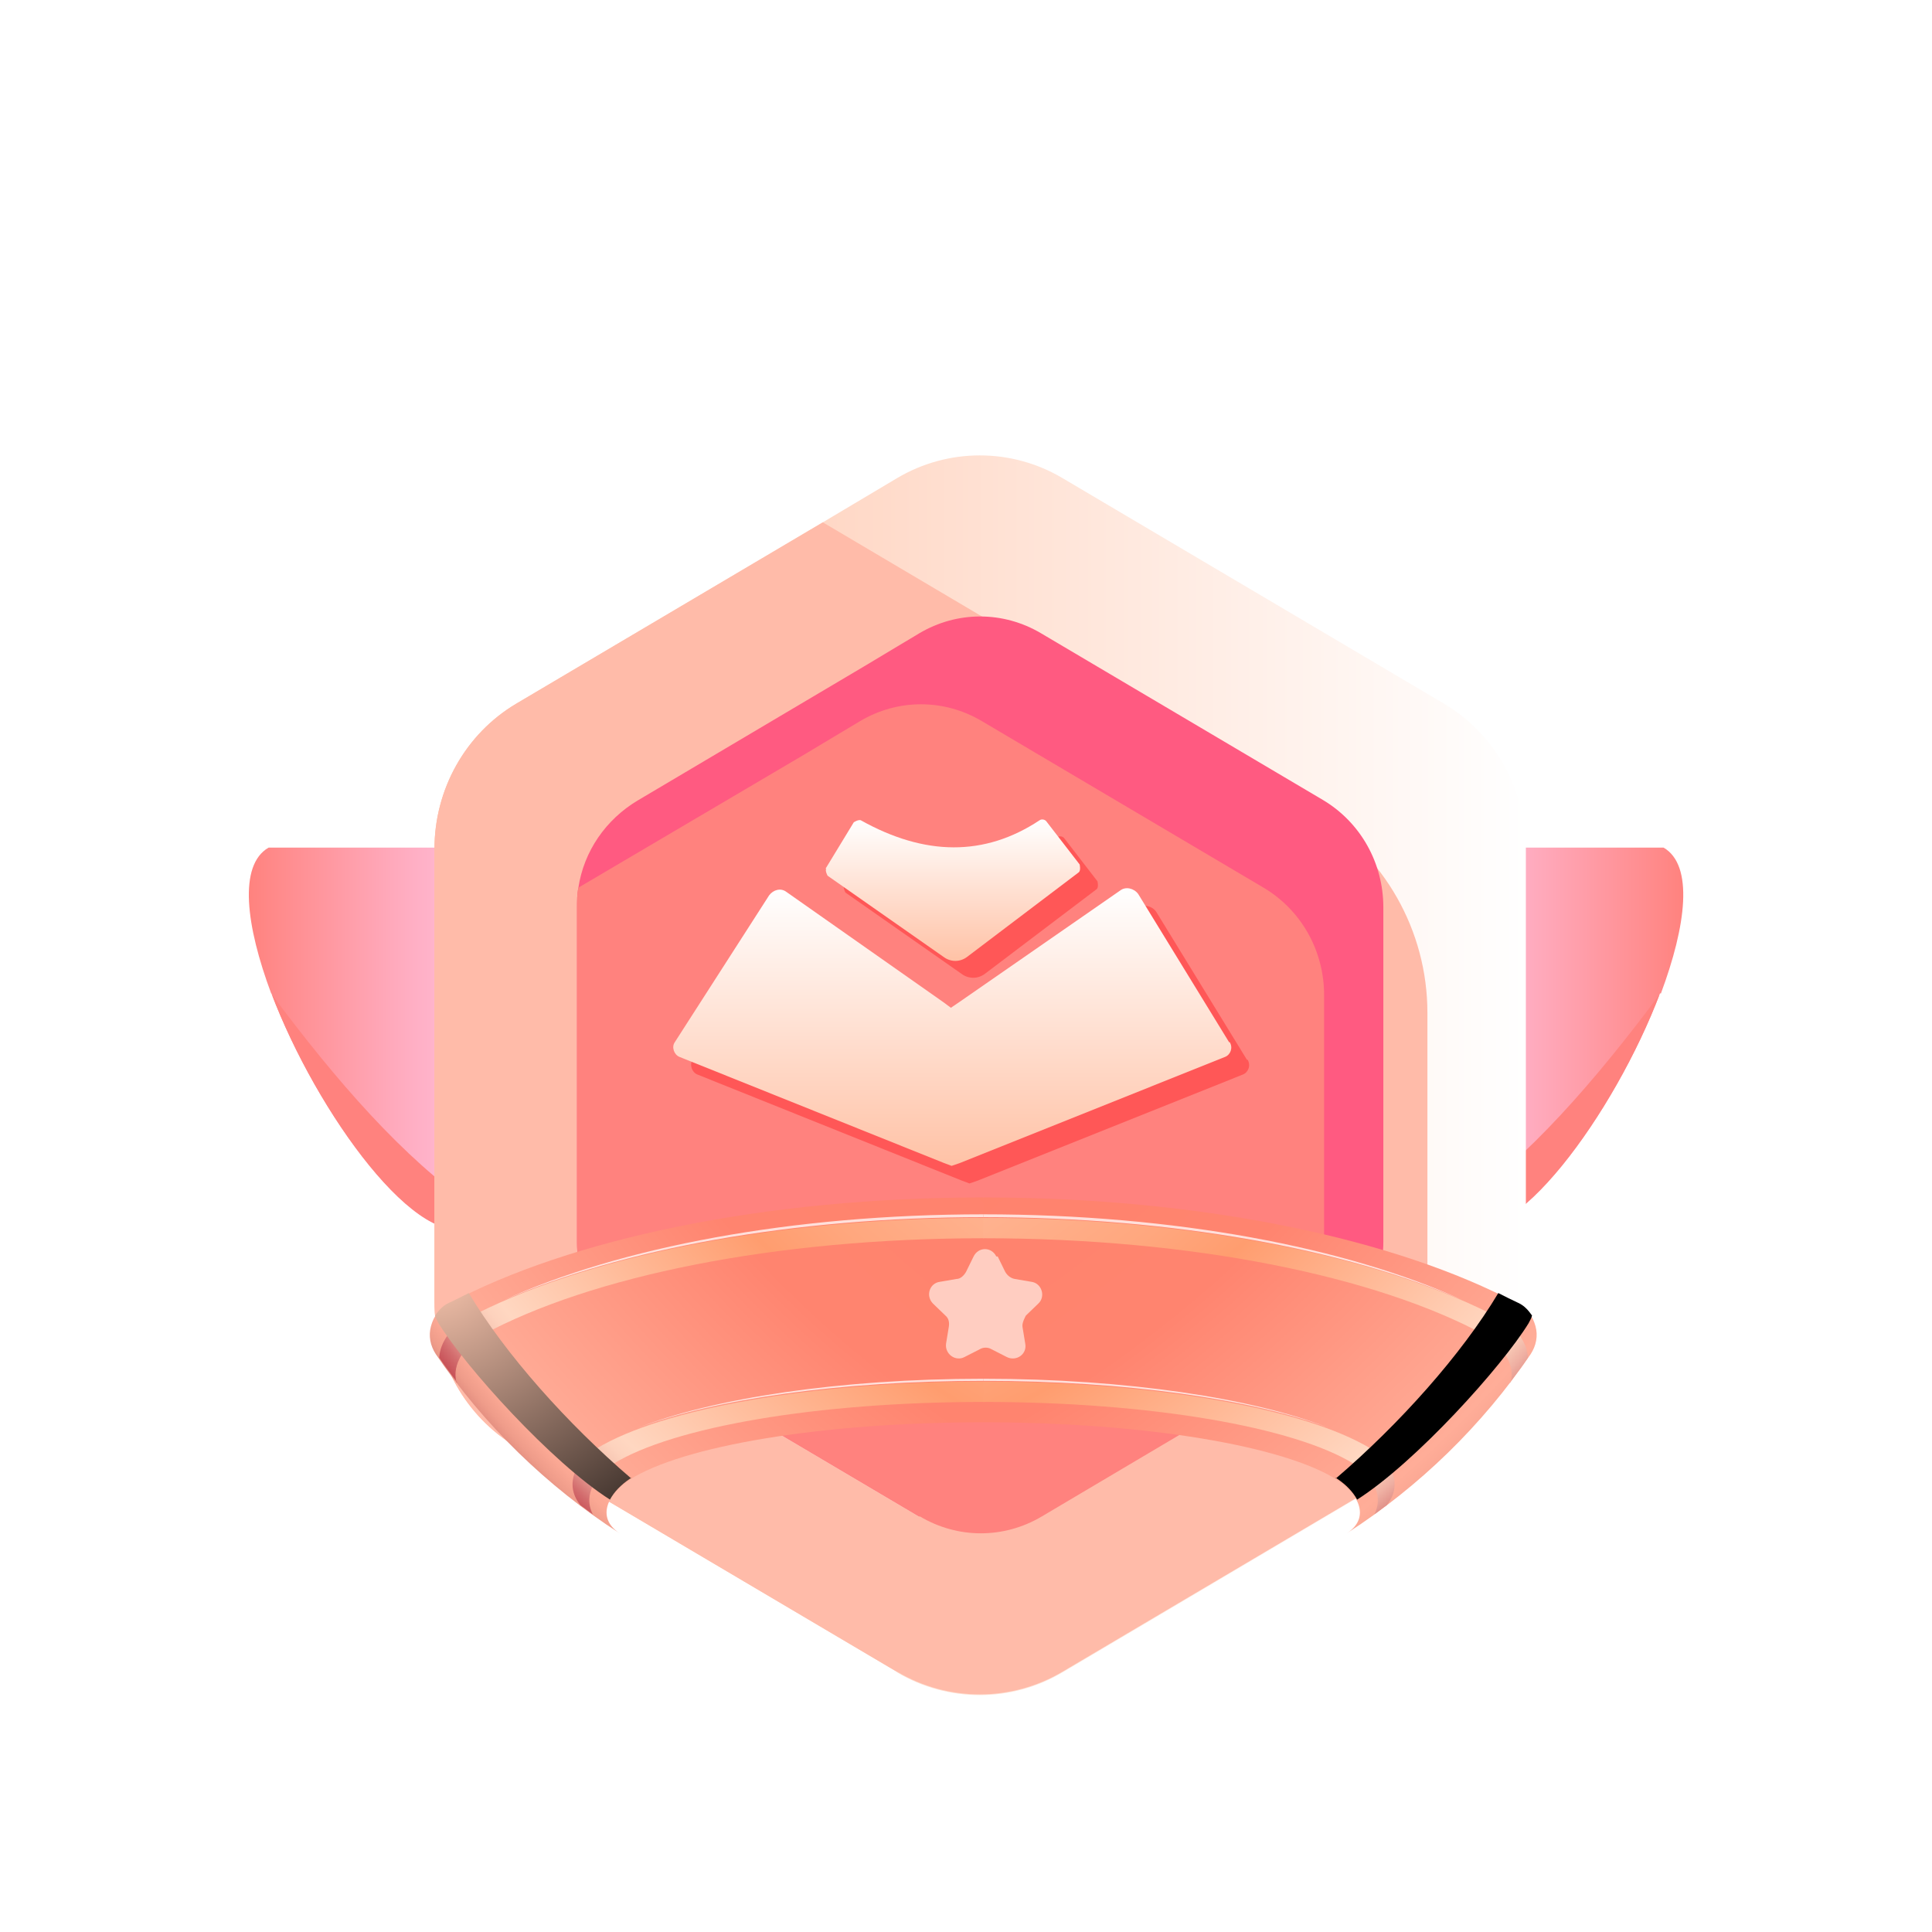<svg width="56" height="56" viewBox="0 0 56 56" fill="none" xmlns="http://www.w3.org/2000/svg">
<g filter="url(#filter0_d_2160_345085)">
<path fill-rule="evenodd" clip-rule="evenodd" d="M48.119 26.784C46.802 30.266 43.808 34.4 42.251 33.524V22.568H48.219C49.097 23.078 48.877 24.829 48.139 26.804L48.119 26.784Z" fill="url(#paint0_linear_2160_345085)"/>
<path fill-rule="evenodd" clip-rule="evenodd" d="M48.119 26.784C46.801 30.267 43.808 34.4 42.251 33.525V32.975C44.287 31.57 46.223 29.35 48.119 26.805V26.784Z" fill="#FF827E"/>
<path fill-rule="evenodd" clip-rule="evenodd" d="M7.864 26.784C9.181 30.267 12.175 34.4 13.732 33.525V22.569H7.784C6.906 23.078 7.126 24.829 7.864 26.805V26.784Z" fill="url(#paint1_linear_2160_345085)"/>
<path fill-rule="evenodd" clip-rule="evenodd" d="M7.863 26.784C9.181 30.267 12.174 34.4 13.731 33.525V32.975C11.695 31.57 9.759 29.35 7.863 26.805V26.784Z" fill="#FF827E"/>
<path d="M26.025 46.476L14.968 39.939C13.491 39.063 12.593 37.455 12.593 35.724V22.609C12.593 20.878 13.491 19.27 14.968 18.394L23.85 13.14L26.005 11.857C27.482 10.981 29.318 10.981 30.795 11.857L41.853 18.394C43.33 19.27 44.228 20.878 44.228 22.609V35.724C44.228 37.455 43.33 39.063 41.853 39.939L41.374 40.224L30.795 46.476C29.318 47.352 27.482 47.352 26.005 46.476H26.025Z" fill="url(#paint2_linear_2160_345085)"/>
<path d="M26.026 46.476L14.968 39.939C13.491 39.063 12.593 37.455 12.593 35.724V22.609C12.593 20.878 13.491 19.269 14.968 18.394L23.85 13.14L38.101 21.57C40.117 22.772 41.374 24.971 41.374 27.354V40.204L30.796 46.456C29.319 47.331 27.483 47.331 26.006 46.456L26.026 46.476Z" fill="#FFBBA9"/>
<path d="M26.645 41.955L18.481 37.129C17.404 36.477 16.725 35.296 16.725 34.013V24.32C16.725 24.116 16.725 23.913 16.765 23.729C16.924 22.67 17.563 21.754 18.481 21.204L25.048 17.314L26.645 16.357C27.742 15.706 29.079 15.706 30.177 16.357L38.34 21.184C39.438 21.835 40.097 23.017 40.097 24.299V33.993C40.097 35.276 39.418 36.457 38.34 37.108L38.001 37.312L30.197 41.935C29.099 42.587 27.762 42.587 26.665 41.935L26.645 41.955Z" fill="#FF5A81"/>
<path d="M26.645 41.955L18.481 37.129C17.404 36.477 16.725 35.296 16.725 34.013V24.32C16.725 24.116 16.725 23.912 16.765 23.729L23.331 19.86L24.928 18.903C26.026 18.251 27.363 18.251 28.461 18.903L36.624 23.729C37.722 24.381 38.38 25.562 38.38 26.845V36.538C38.38 36.742 38.38 36.925 38.34 37.129L38.001 37.332L30.197 41.955C29.099 42.607 27.762 42.607 26.665 41.955H26.645Z" fill="#FF827E"/>
<path d="M36.163 28.718C36.263 28.881 36.183 29.085 36.024 29.146L28.34 32.221L28.1 32.303L27.88 32.221L20.216 29.146C20.056 29.085 19.977 28.861 20.076 28.718L22.811 24.462C22.931 24.299 23.15 24.238 23.31 24.361L27.86 27.558L28.08 27.721L28.32 27.558L32.99 24.32C33.15 24.198 33.389 24.259 33.509 24.422L36.143 28.718H36.163Z" fill="#FF5757"/>
<path d="M24.447 23.668L25.265 22.324C25.265 22.324 25.385 22.242 25.464 22.263C27.321 23.302 29.057 23.322 30.654 22.263C30.714 22.222 30.813 22.242 30.853 22.304L31.811 23.546C31.811 23.546 31.851 23.709 31.791 23.77L28.538 26.234C28.338 26.377 28.079 26.377 27.88 26.234L24.506 23.872C24.506 23.872 24.427 23.729 24.466 23.668H24.447Z" fill="#FF5757"/>
<path d="M35.645 28.209C35.745 28.372 35.666 28.575 35.506 28.636L27.822 31.711L27.582 31.793L27.363 31.711L19.698 28.636C19.539 28.575 19.459 28.351 19.559 28.209L22.293 23.953C22.413 23.79 22.632 23.729 22.792 23.851L27.343 27.048L27.562 27.211L27.802 27.048L32.472 23.81C32.632 23.688 32.871 23.749 32.991 23.912L35.626 28.209H35.645Z" fill="url(#paint3_linear_2160_345085)"/>
<path d="M23.929 23.179L24.747 21.835C24.747 21.835 24.867 21.754 24.947 21.774C26.803 22.813 28.539 22.833 30.136 21.774C30.196 21.733 30.296 21.754 30.335 21.815L31.294 23.057C31.294 23.057 31.333 23.22 31.273 23.281L28.02 25.745C27.821 25.888 27.561 25.888 27.362 25.745L23.988 23.383C23.988 23.383 23.909 23.24 23.949 23.179H23.929Z" fill="url(#paint4_linear_2160_345085)"/>
<path fill-rule="evenodd" clip-rule="evenodd" d="M28.499 32.709C34.846 32.709 40.474 33.911 43.987 35.785C44.267 35.927 44.426 36.151 44.506 36.436C44.586 36.721 44.526 37.006 44.367 37.251C42.969 39.307 41.153 41.079 39.038 42.444C39.756 41.975 39.337 41.262 38.758 40.896C37.241 39.918 33.209 39.226 28.499 39.226C28.379 36.986 28.379 34.807 28.499 32.709V32.709Z" fill="url(#paint5_radial_2160_345085)"/>
<path fill-rule="evenodd" clip-rule="evenodd" d="M28.5 32.709C22.153 32.709 16.524 33.911 13.012 35.785C12.732 35.927 12.572 36.151 12.493 36.436C12.413 36.721 12.473 37.006 12.632 37.251C14.03 39.307 15.846 41.079 17.961 42.444C17.243 41.975 17.662 41.262 18.241 40.896C19.758 39.918 23.789 39.226 28.5 39.226C28.619 36.986 28.619 34.807 28.5 32.709V32.709Z" fill="url(#paint6_radial_2160_345085)"/>
<path fill-rule="evenodd" clip-rule="evenodd" d="M17.302 39.959C16.763 40.285 16.304 40.978 16.823 41.629C16.943 41.711 17.063 41.812 17.182 41.894C16.883 41.303 17.302 40.733 17.781 40.428C19.498 39.369 23.649 38.636 28.519 38.636V38.045C23.509 38.045 19.198 38.839 17.302 39.98V39.959ZM13.23 38.066C13.091 37.536 13.49 36.986 13.969 36.701C17.122 34.99 22.451 33.891 28.519 33.891V33.3C22.312 33.3 16.843 34.461 13.51 36.233C13.091 36.457 12.752 36.905 12.732 37.353C12.891 37.597 13.071 37.821 13.25 38.066H13.23Z" fill="url(#paint7_radial_2160_345085)"/>
<path opacity="0.75" fill-rule="evenodd" clip-rule="evenodd" d="M28.499 33.198C22.95 33.198 17.96 34.155 14.607 35.683C17.98 34.217 22.95 33.28 28.499 33.28V33.198V33.198ZM18.48 39.389C20.695 38.554 24.347 38.025 28.499 38.025V37.964C24.327 37.964 20.655 38.534 18.48 39.389Z" fill="white"/>
<path style="mix-blend-mode:screen" fill-rule="evenodd" clip-rule="evenodd" d="M18.299 40.856C16.443 39.267 14.647 37.251 13.589 35.48C13.389 35.581 13.19 35.683 13.01 35.765C12.831 35.846 12.711 35.989 12.611 36.131C12.631 36.213 12.671 36.274 12.711 36.355C13.489 37.618 15.984 40.387 17.68 41.467C17.8 41.243 18 41.039 18.239 40.876L18.299 40.835V40.856Z" fill="url(#paint8_radial_2160_345085)"/>
<path fill-rule="evenodd" clip-rule="evenodd" d="M39.717 39.959C40.256 40.285 40.715 40.978 40.196 41.629C40.076 41.711 39.957 41.812 39.837 41.894C40.136 41.303 39.717 40.733 39.238 40.428C37.522 39.369 33.37 38.636 28.5 38.636V38.045C33.51 38.045 37.821 38.839 39.717 39.98V39.959ZM43.789 38.066C43.928 37.536 43.529 36.986 43.05 36.701C39.897 34.99 34.568 33.891 28.5 33.891V33.3C34.707 33.3 40.176 34.461 43.509 36.233C43.928 36.457 44.268 36.905 44.288 37.353C44.128 37.597 43.948 37.821 43.769 38.066H43.789Z" fill="url(#paint9_radial_2160_345085)"/>
<path opacity="0.75" fill-rule="evenodd" clip-rule="evenodd" d="M28.5 33.198C34.049 33.198 39.038 34.155 42.392 35.683C39.019 34.217 34.049 33.28 28.5 33.28V33.198V33.198ZM38.52 39.389C36.304 38.554 32.652 38.025 28.5 38.025V37.964C32.672 37.964 36.344 38.534 38.52 39.389Z" fill="white"/>
<path style="mix-blend-mode:screen" fill-rule="evenodd" clip-rule="evenodd" d="M38.719 40.856C40.575 39.267 42.371 37.251 43.429 35.48C43.629 35.581 43.828 35.683 44.008 35.765C44.188 35.846 44.307 35.989 44.407 36.131C44.387 36.213 44.347 36.274 44.307 36.355C43.529 37.618 41.034 40.387 39.337 41.467C39.218 41.243 39.018 41.039 38.779 40.876L38.719 40.835V40.856Z" fill="url(#paint10_radial_2160_345085)"/>
<path fill-rule="evenodd" clip-rule="evenodd" d="M28.919 34.42L29.138 34.868C29.198 34.97 29.298 35.052 29.418 35.072L29.897 35.154C30.196 35.194 30.316 35.581 30.096 35.785L29.737 36.131C29.737 36.131 29.617 36.335 29.637 36.457L29.717 36.946C29.777 37.251 29.457 37.475 29.178 37.332L28.739 37.108C28.639 37.047 28.5 37.047 28.4 37.108L27.961 37.332C27.701 37.475 27.382 37.251 27.422 36.946L27.502 36.457C27.521 36.335 27.502 36.212 27.402 36.131L27.043 35.785C26.823 35.561 26.943 35.194 27.242 35.154L27.721 35.072C27.841 35.072 27.941 34.97 28 34.868L28.22 34.42C28.36 34.135 28.739 34.135 28.879 34.42H28.919Z" fill="#FFCDC1"/>
</g>
<defs>
<filter id="filter0_d_2160_345085" x="5.213" y="11.2" width="45.578" height="39.933" filterUnits="userSpaceOnUse" color-interpolation-filters="sRGB">
<feFlood flood-opacity="0" result="BackgroundImageFix"/>
<feColorMatrix in="SourceAlpha" type="matrix" values="0 0 0 0 0 0 0 0 0 0 0 0 0 0 0 0 0 0 127 0" result="hardAlpha"/>
<feOffset dy="2"/>
<feGaussianBlur stdDeviation="1"/>
<feComposite in2="hardAlpha" operator="out"/>
<feColorMatrix type="matrix" values="0 0 0 0 0.549 0 0 0 0 0.71 0 0 0 0 0.922 0 0 0 1 0"/>
<feBlend mode="normal" in2="BackgroundImageFix" result="effect1_dropShadow_2160_345085"/>
<feBlend mode="normal" in="SourceGraphic" in2="effect1_dropShadow_2160_345085" result="shape"/>
</filter>
<linearGradient id="paint0_linear_2160_345085" x1="42.251" y1="28.107" x2="48.798" y2="28.107" gradientUnits="userSpaceOnUse">
<stop stop-color="#FFBCD9"/>
<stop offset="0.28" stop-color="#FFAEC3"/>
<stop offset="0.86" stop-color="#FF8B8C"/>
<stop offset="1" stop-color="#FF827E"/>
</linearGradient>
<linearGradient id="paint1_linear_2160_345085" x1="13.732" y1="11.206" x2="7.205" y2="11.206" gradientUnits="userSpaceOnUse">
<stop stop-color="#FFBCD9"/>
<stop offset="0.28" stop-color="#FFAEC3"/>
<stop offset="0.86" stop-color="#FF8B8C"/>
<stop offset="1" stop-color="#FF827E"/>
</linearGradient>
<linearGradient id="paint2_linear_2160_345085" x1="12.593" y1="29.166" x2="44.248" y2="29.166" gradientUnits="userSpaceOnUse">
<stop stop-color="#FFC2A6"/>
<stop offset="1" stop-color="white"/>
</linearGradient>
<linearGradient id="paint3_linear_2160_345085" x1="27.602" y1="31.793" x2="27.602" y2="23.729" gradientUnits="userSpaceOnUse">
<stop stop-color="#FFC2A6"/>
<stop offset="1" stop-color="white"/>
</linearGradient>
<linearGradient id="paint4_linear_2160_345085" x1="27.601" y1="25.827" x2="27.601" y2="21.754" gradientUnits="userSpaceOnUse">
<stop stop-color="#FFC2A6"/>
<stop offset="1" stop-color="white"/>
</linearGradient>
<radialGradient id="paint5_radial_2160_345085" cx="0" cy="0" r="1" gradientUnits="userSpaceOnUse" gradientTransform="translate(12.103 10.818) rotate(-180) scale(44.407 42.744)">
<stop stop-color="#FF7E66"/>
<stop offset="0.77" stop-color="#FF846F"/>
<stop offset="0.95" stop-color="#FFAD98"/>
<stop offset="0.96" stop-color="#FBA894"/>
<stop offset="0.97" stop-color="#EF9C8A"/>
<stop offset="0.98" stop-color="#DC867A"/>
<stop offset="0.99" stop-color="#C16963"/>
<stop offset="1" stop-color="#993C40"/>
</radialGradient>
<radialGradient id="paint6_radial_2160_345085" cx="0" cy="0" r="1" gradientUnits="userSpaceOnUse" gradientTransform="translate(47.205 12.223) scale(44.407 42.744)">
<stop stop-color="#FF7E66"/>
<stop offset="0.77" stop-color="#FF846F"/>
<stop offset="0.95" stop-color="#FFAD98"/>
<stop offset="0.96" stop-color="#FBA894"/>
<stop offset="0.97" stop-color="#EF9C8A"/>
<stop offset="0.98" stop-color="#DC867A"/>
<stop offset="0.99" stop-color="#C16963"/>
<stop offset="1" stop-color="#993C40"/>
</radialGradient>
<radialGradient id="paint7_radial_2160_345085" cx="0" cy="0" r="1" gradientUnits="userSpaceOnUse" gradientTransform="translate(44.898 13.343) scale(40.747 39.221)">
<stop stop-color="#FFC0A4"/>
<stop offset="0.39" stop-color="#FFBEA2"/>
<stop offset="0.54" stop-color="#FFBA9B"/>
<stop offset="0.64" stop-color="#FFB28F"/>
<stop offset="0.72" stop-color="#FFA77E"/>
<stop offset="0.77" stop-color="#FF9D6F"/>
<stop offset="0.94" stop-color="#FFD7C1"/>
<stop offset="0.95" stop-color="#FDD2BD"/>
<stop offset="0.96" stop-color="#F7C6B3"/>
<stop offset="0.97" stop-color="#EFB0A3"/>
<stop offset="0.98" stop-color="#E2938B"/>
<stop offset="0.99" stop-color="#D36D6E"/>
<stop offset="1" stop-color="#C75057"/>
</radialGradient>
<radialGradient id="paint8_radial_2160_345085" cx="0" cy="0" r="1" gradientUnits="userSpaceOnUse" gradientTransform="translate(12.528 34.624) scale(12.25 11.791)">
<stop stop-color="#FFCAB2"/>
<stop offset="1"/>
</radialGradient>
<radialGradient id="paint9_radial_2160_345085" cx="0" cy="0" r="1" gradientUnits="userSpaceOnUse" gradientTransform="translate(14.41 12.223) rotate(180) scale(40.747 39.221)">
<stop stop-color="#FFC0A4"/>
<stop offset="0.39" stop-color="#FFBEA2"/>
<stop offset="0.54" stop-color="#FFBA9B"/>
<stop offset="0.64" stop-color="#FFB28F"/>
<stop offset="0.72" stop-color="#FFA77E"/>
<stop offset="0.77" stop-color="#FF9D6F"/>
<stop offset="0.94" stop-color="#FFD7C1"/>
<stop offset="0.95" stop-color="#FDD2BD"/>
<stop offset="0.96" stop-color="#F7C6B3"/>
<stop offset="0.97" stop-color="#EFB0A3"/>
<stop offset="0.98" stop-color="#E2938B"/>
<stop offset="0.99" stop-color="#D36D6E"/>
<stop offset="1" stop-color="#C75057"/>
</radialGradient>
<radialGradient id="paint10_radial_2160_345085" cx="0" cy="0" r="1" gradientUnits="userSpaceOnUse" gradientTransform="translate(46.8 12.224) rotate(-180) scale(12.25 11.791)">
<stop stop-color="#FFCAB2"/>
<stop offset="1"/>
</radialGradient>
</defs>
</svg>
